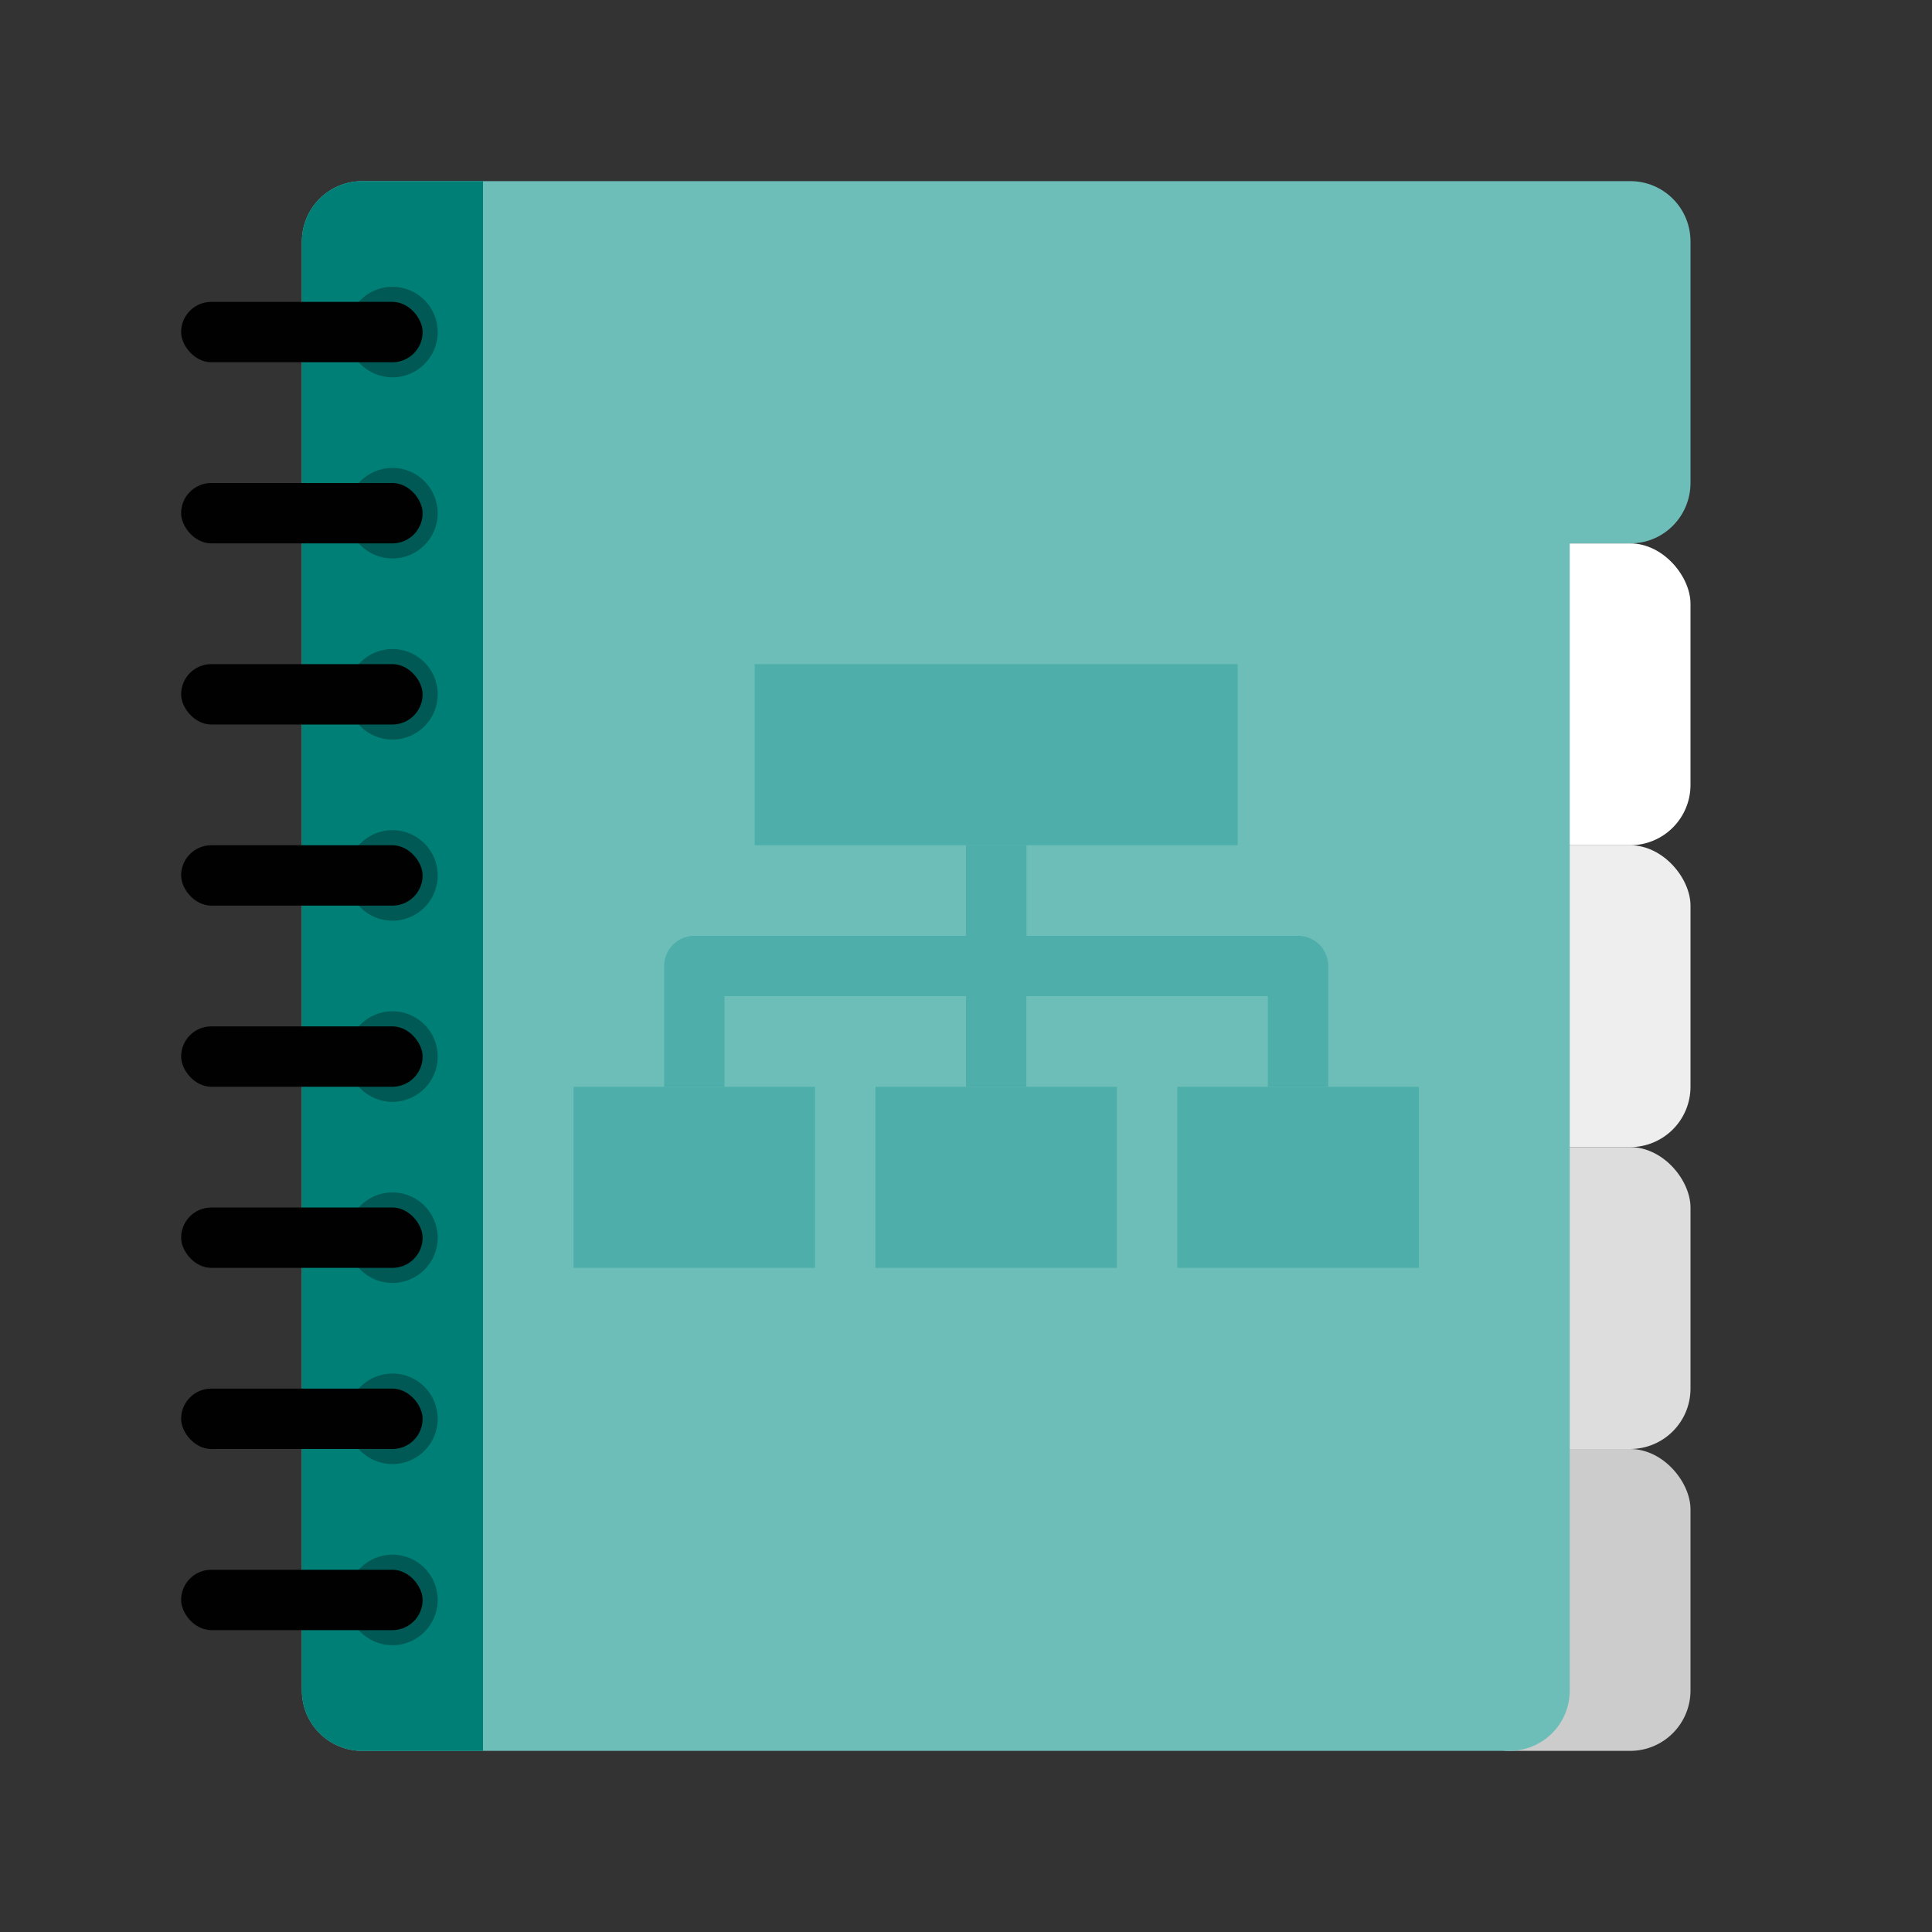 <?xml version="1.0" encoding="UTF-8"?>
<svg width="32" height="32" version="1.1" viewBox="0 0 32 32" xml:space="preserve" xmlns="http://www.w3.org/2000/svg"><rect x="0" y="0" width="32" height="32" fill="#333333" stroke="none"/><g><rect x="24" y="24" width="4" height="5" rx="1" ry="1" fill="#ccc"/><rect x="24" y="19" width="4" height="5" rx="1" ry="1" fill="#ddd"/><rect x="24" y="14" width="4" height="5" rx="1" ry="1" fill="#eee"/><rect x="24" y="9" width="4" height="5" rx="1" ry="1" fill="#fff"/></g><g stroke-linecap="square" stroke-linejoin="round"><path d="m6 3h21c0.554 0 1 0.446 1 1v4c0 0.533-0.425 1-1 1h-1v19c0 0.554-0.446 1-1 1h-19c-0.554 0-1-0.446-1-1v-24c0-0.554 0.446-1 1-1z" fill="#6dbeb9" stroke-width="1.004"/><path d="m6 3h2v26h-2c-0.554 0-1-0.446-1-1v-24c0-0.554 0.446-1 1-1z" fill="#007f77" stroke-width="1.004"/><circle cx="6.5" cy="5.5" r=".75" fill-opacity=".3" stroke-width="1.091"/></g><g fill="#4eafaa" stroke-linecap="square" stroke-linejoin="round"><rect x="12.5" y="11" width="8" height="3" stroke-width="1.608"/><g stroke-width="1.137"><rect x="9.5" y="18" width="4" height="3"/><rect x="14.5" y="18" width="4" height="3"/><rect x="19.5" y="18" width="4" height="3"/></g></g><g stroke-linejoin="round"><rect x="3" y="5" width="4" height="1" rx=".5" ry=".5" fill="#010101" stroke-linecap="round"/><circle cx="6.5" cy="8.5" r=".75" fill-opacity=".3" stroke-linecap="square" stroke-width="1.091"/><rect x="3" y="8" width="4" height="1" rx=".5" ry=".5" fill="#010101" stroke-linecap="round"/><circle cx="6.5" cy="11.5" r=".75" fill-opacity=".3" stroke-linecap="square" stroke-width="1.091"/><rect x="3" y="11" width="4" height="1" rx=".5" ry=".5" fill="#010101" stroke-linecap="round"/><circle cx="6.5" cy="14.5" r=".75" fill-opacity=".3" stroke-linecap="square" stroke-width="1.091"/><rect x="3" y="14" width="4" height="1" rx=".5" ry=".5" fill="#010101" stroke-linecap="round"/><circle cx="6.5" cy="17.5" r=".75" fill-opacity=".3" stroke-linecap="square" stroke-width="1.091"/><rect x="3" y="17" width="4" height="1" rx=".5" ry=".5" fill="#010101" stroke-linecap="round"/><circle cx="6.5" cy="20.5" r=".75" fill-opacity=".3" stroke-linecap="square" stroke-width="1.091"/><rect x="3" y="20" width="4" height="1" rx=".5" ry=".5" fill="#010101" stroke-linecap="round"/><circle cx="6.5" cy="23.5" r=".75" fill-opacity=".3" stroke-linecap="square" stroke-width="1.091"/><rect x="3" y="23" width="4" height="1" rx=".5" ry=".5" fill="#010101" stroke-linecap="round"/><circle cx="6.5" cy="26.5" r=".75" fill-opacity=".3" stroke-linecap="square" stroke-width="1.091"/><rect x="3" y="26" width="4" height="1" rx=".5" ry=".5" fill="#010101" stroke-linecap="round"/></g><g fill="none" stroke="#4eafaa" stroke-linejoin="round"><path d="m16.5 14v2h-5v2"/><path d="m16.5 14v2h5v2"/><path d="m16.5 14v4"/></g></svg>
